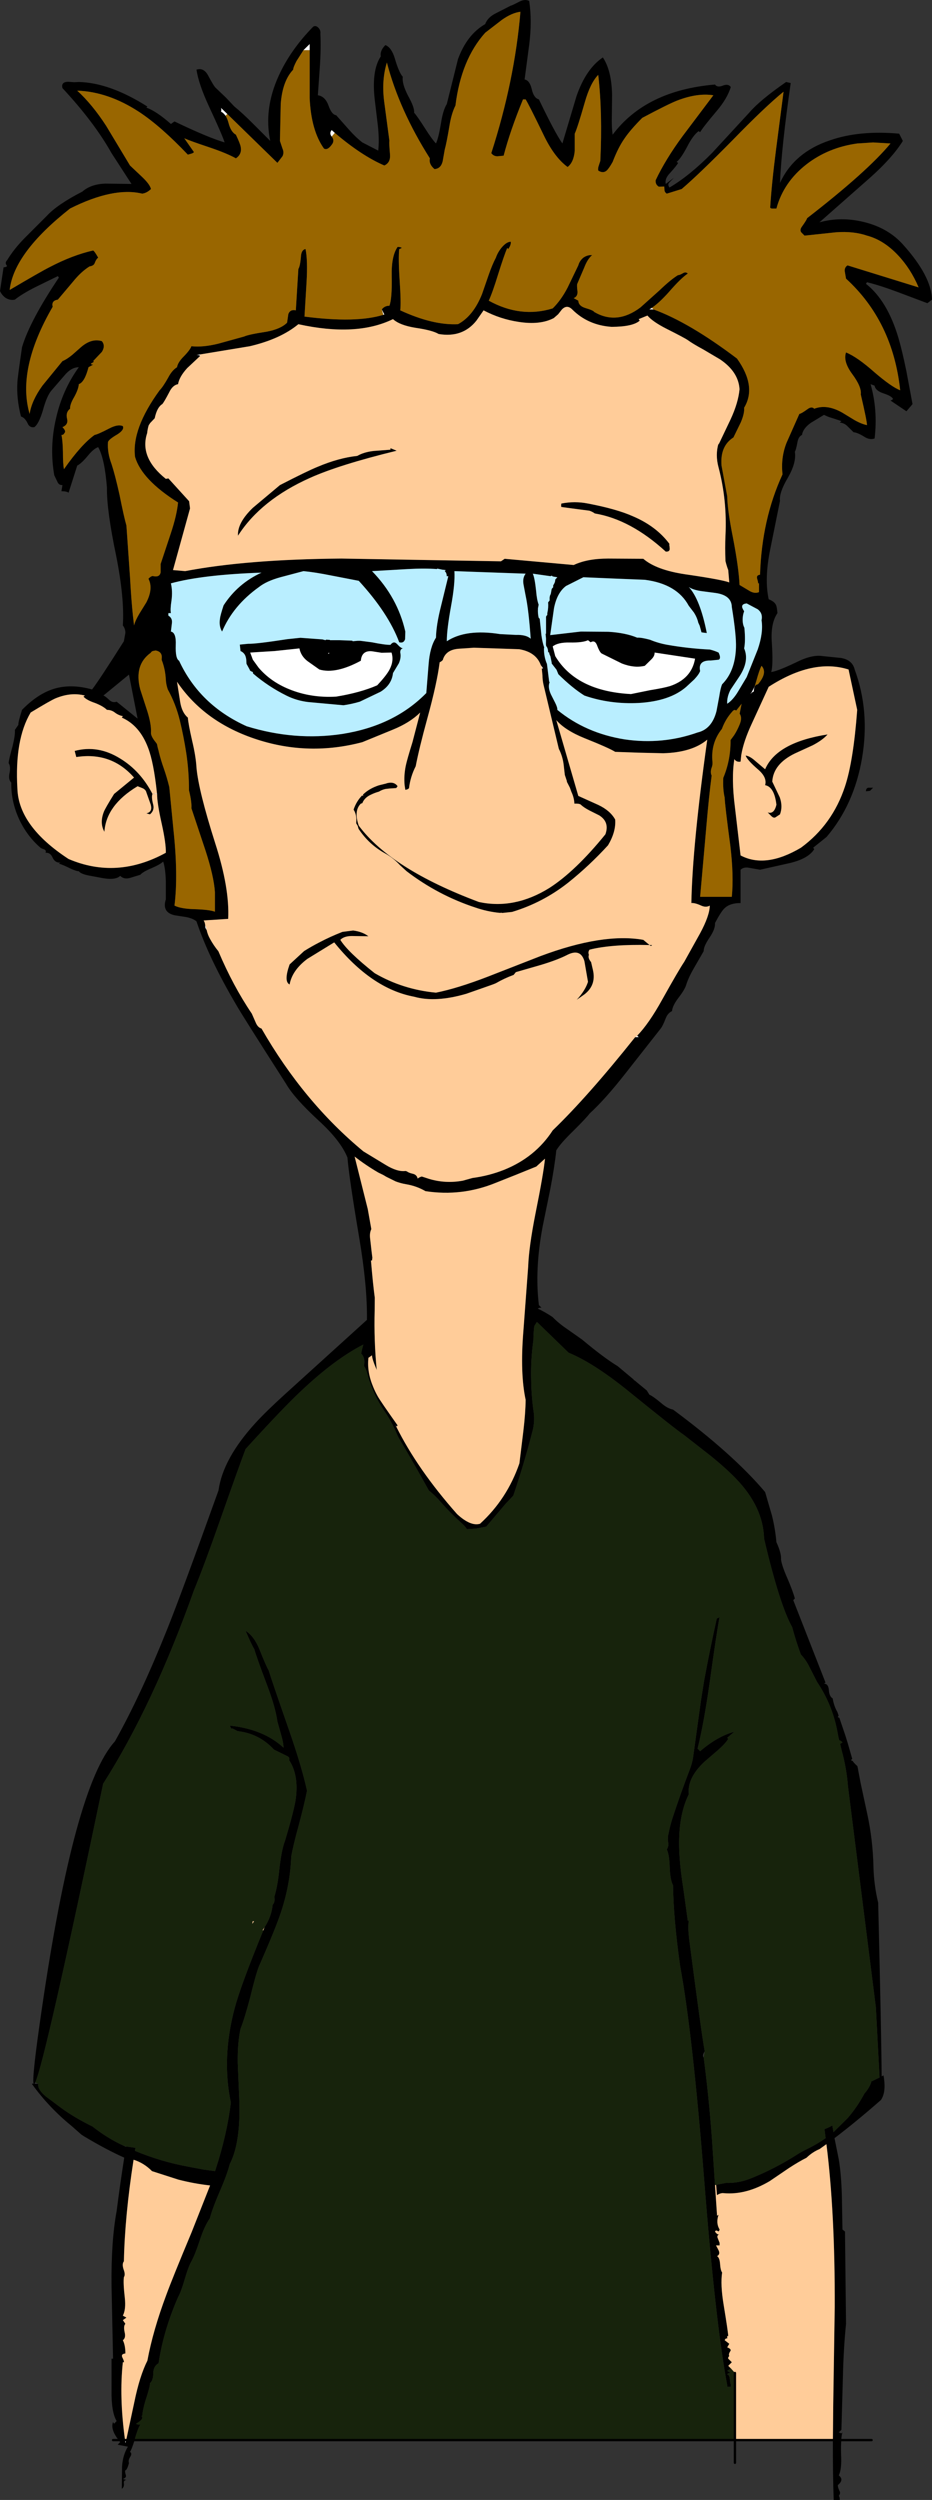 <?xml version="1.0" encoding="UTF-8" standalone="no"?>
<svg xmlns:xlink="http://www.w3.org/1999/xlink" height="1083.8px" width="404.35px" xmlns="http://www.w3.org/2000/svg">
  <rect width="100%" height="100%" fill="#333333" stroke="none"/>
  <g transform="matrix(1.0, 0.0, 0.0, 1.0, -147.55, 519.65)">
    <path d="M199.0 538.2 Q195.35 533.45 196.6 530.4 L197.05 531.1 198.15 529.95 Q195.8 525.95 195.95 516.75 L195.95 502.9 196.6 502.9 195.95 471.7 Q195.7 452.15 198.15 438.95 199.65 427.25 201.45 415.75 193.5 412.2 184.0 406.5 L182.85 405.75 178.65 402.05 Q168.8 394.05 161.4 383.8 L161.5 383.65 162.15 383.7 Q161.25 381.6 165.65 351.6 179.8 254.5 197.4 235.3 208.55 215.45 219.95 187.0 225.8 172.55 242.35 126.5 244.25 112.75 258.35 97.3 262.9 92.3 271.55 84.45 L306.75 52.55 Q306.95 38.0 303.4 16.95 298.95 -9.4 298.3 -17.8 295.4 -25.05 285.85 -33.8 275.2 -43.6 271.65 -49.8 252.8 -79.2 250.15 -83.85 238.25 -104.0 232.8 -120.2 231.45 -121.4 228.5 -122.05 L223.35 -122.85 Q217.7 -124.1 219.5 -129.75 L219.5 -137.5 Q219.35 -143.15 218.35 -146.15 217.0 -144.85 213.25 -143.25 209.6 -141.75 208.4 -140.4 L203.95 -139.05 Q201.35 -138.3 199.7 -139.95 197.5 -137.75 190.6 -139.25 L185.75 -140.15 Q182.5 -140.85 181.75 -141.95 180.6 -141.95 178.05 -143.15 174.95 -144.7 173.1 -145.25 L173.75 -145.7 Q171.5 -145.5 170.4 -147.8 169.4 -150.15 167.3 -149.95 167.75 -150.95 166.75 -151.4 165.2 -151.95 165.1 -152.15 159.3 -157.15 155.85 -164.5 152.3 -172.25 152.45 -180.35 151.1 -181.7 151.65 -184.35 152.3 -187.35 151.3 -188.8 151.4 -190.45 153.0 -196.1 154.2 -201.0 154.0 -203.2 L155.55 -205.45 Q155.3 -206.1 157.1 -211.9 163.5 -218.45 170.1 -220.75 177.85 -223.45 187.5 -220.75 190.4 -224.45 201.3 -241.65 L201.95 -245.3 Q201.95 -247.1 200.85 -248.5 201.6 -260.3 197.95 -278.7 193.8 -298.5 193.95 -308.25 192.95 -320.9 190.15 -325.8 188.15 -325.15 185.6 -322.0 182.85 -318.7 181.05 -317.8 L177.3 -306.05 Q176.4 -306.7 174.2 -306.7 L174.65 -309.35 Q173.05 -309.25 172.4 -310.9 L171.1 -313.6 Q168.95 -325.8 171.85 -338.25 174.6 -350.55 181.75 -360.45 178.4 -360.45 175.4 -356.75 L169.95 -350.45 Q167.85 -348.1 166.1 -341.55 164.3 -335.7 162.4 -334.45 160.4 -334.15 159.55 -336.1 158.4 -338.55 156.65 -339.1 154.65 -346.9 155.1 -353.9 155.1 -355.35 157.1 -369.1 160.5 -380.55 173.1 -399.3 L172.65 -399.95 162.95 -395.2 Q157.2 -392.3 154.0 -389.75 152.0 -389.3 150.0 -390.5 148.3 -391.75 147.55 -393.5 L149.1 -403.75 Q150.95 -403.95 150.45 -404.6 149.55 -405.75 150.65 -406.85 153.6 -411.75 158.4 -416.6 L167.75 -425.95 Q172.3 -430.95 183.3 -436.6 186.95 -439.8 193.15 -440.05 L204.6 -439.9 195.95 -453.25 Q188.5 -466.55 174.65 -481.45 173.95 -484.1 177.05 -484.2 L179.75 -484.0 181.75 -484.1 Q195.15 -483.8 211.5 -473.45 L211.05 -473.0 211.2 -472.95 Q215.5 -471.35 221.7 -465.9 L223.25 -467.0 Q237.7 -460.05 245.0 -457.9 244.0 -461.15 238.25 -473.45 233.7 -483.25 232.8 -489.45 235.9 -490.45 237.8 -487.0 240.45 -482.0 241.25 -481.45 L245.45 -477.45 249.25 -473.45 Q252.55 -470.8 257.25 -466.1 L264.8 -458.55 Q261.9 -472.35 268.45 -486.75 273.55 -498.0 283.45 -508.1 284.55 -508.75 285.65 -507.65 286.75 -506.55 286.55 -505.0 286.85 -498.35 286.3 -490.45 L285.45 -478.35 Q288.65 -477.9 290.1 -473.8 291.5 -469.9 293.4 -469.7 L298.85 -463.55 Q301.85 -460.15 304.75 -457.9 L311.65 -454.35 Q312.15 -458.9 311.5 -465.1 L310.2 -475.9 Q308.6 -488.9 312.75 -495.2 312.3 -497.65 314.75 -500.1 317.4 -499.1 318.85 -494.3 320.6 -488.25 322.3 -486.35 321.85 -483.45 324.6 -478.1 327.5 -472.9 327.2 -470.8 328.6 -469.25 331.85 -464.15 334.95 -459.25 336.7 -457.45 337.8 -459.8 338.85 -466.1 339.7 -471.8 341.4 -474.55 L346.25 -494.0 Q350.15 -504.65 358.05 -509.2 359.15 -512.2 362.8 -513.95 L369.15 -517.2 Q369.55 -517.2 372.9 -518.95 375.45 -520.2 377.15 -519.2 378.45 -510.45 377.15 -500.3 L375.15 -485.2 Q377.35 -484.8 378.25 -481.0 379.1 -477.15 381.35 -476.55 388.45 -461.8 391.55 -457.45 L397.65 -477.9 Q401.75 -489.8 409.1 -494.75 412.9 -489.1 413.1 -478.45 L413.0 -469.7 Q412.85 -464.5 413.35 -461.25 427.75 -480.45 457.75 -483.0 458.75 -481.55 461.2 -482.55 463.6 -483.45 464.6 -481.9 463.05 -476.9 458.5 -471.55 452.5 -464.45 451.3 -462.35 L450.65 -462.8 Q448.2 -461.0 445.65 -456.0 442.95 -450.9 441.1 -449.45 L441.75 -449.05 Q441.3 -448.05 438.3 -444.7 435.85 -442.25 436.4 -439.9 L439.95 -442.6 438.0 -440.6 Q437.0 -439.7 438.0 -438.35 446.65 -443.4 456.5 -453.35 L472.6 -470.8 Q477.15 -476.15 488.6 -484.1 L490.6 -483.65 Q486.6 -455.9 485.95 -440.35 492.05 -453.6 507.6 -458.8 520.35 -463.25 537.65 -461.7 L539.25 -458.55 Q534.65 -451.15 524.9 -442.5 L503.05 -423.25 Q512.35 -425.85 522.35 -423.4 532.8 -420.85 539.25 -413.7 551.65 -399.95 551.9 -389.75 L549.9 -388.2 537.0 -393.05 Q529.25 -395.95 523.7 -397.3 L523.25 -396.6 Q532.55 -389.3 537.35 -373.1 539.0 -367.45 540.8 -358.65 L543.45 -344.45 540.8 -341.35 533.9 -346.0 534.45 -346.2 535.0 -346.65 Q534.55 -347.9 530.9 -349.1 527.35 -350.25 527.0 -352.45 L525.25 -353.1 Q528.45 -341.9 527.0 -329.55 524.8 -328.8 522.45 -330.35 519.55 -332.15 517.9 -332.25 L515.45 -334.65 Q514.0 -336.25 511.9 -336.45 L512.6 -337.1 508.8 -338.35 Q506.8 -338.9 505.05 -339.8 L499.35 -336.35 Q495.9 -333.9 495.5 -331.1 493.9 -330.35 493.5 -327.8 492.9 -324.6 492.4 -323.8 493.15 -319.15 489.4 -312.6 485.5 -306.05 485.95 -302.5 L481.6 -280.95 Q479.15 -268.5 481.05 -259.85 483.6 -258.85 484.25 -257.3 484.6 -256.65 484.85 -253.85 481.8 -249.4 482.4 -241.1 483.05 -231.35 482.15 -228.3 484.9 -228.65 493.05 -232.55 499.9 -236.0 504.6 -235.2 L512.45 -234.4 Q517.35 -233.55 518.35 -229.4 525.0 -211.35 521.55 -191.0 518.1 -170.8 506.15 -156.8 L500.35 -152.15 500.8 -151.5 Q498.25 -147.4 490.25 -145.5 L477.3 -142.6 472.75 -143.4 Q470.3 -143.95 468.85 -142.6 L468.85 -128.15 Q464.25 -128.2 461.85 -125.85 460.4 -124.5 457.75 -119.5 457.95 -116.95 455.4 -113.2 452.75 -109.3 452.85 -107.3 L448.75 -100.2 Q446.4 -96.2 445.3 -92.85 444.75 -90.75 441.85 -87.0 439.3 -83.65 439.1 -81.3 437.2 -80.45 436.3 -78.0 435.1 -74.9 434.2 -73.75 L419.1 -54.55 Q410.1 -43.05 403.35 -36.9 402.0 -35.05 396.25 -29.35 390.7 -23.95 388.9 -20.95 388.1 -13.5 386.25 -3.95 L383.0 11.95 Q379.45 30.7 381.35 46.15 L382.45 47.25 Q381.25 47.25 380.9 47.7 383.75 49.0 387.25 51.3 390.0 54.1 393.35 56.35 L400.1 61.1 Q409.55 69.0 415.5 72.6 L422.45 78.4 422.45 78.55 423.2 79.05 423.65 79.45 428.15 83.15 429.3 85.0 Q430.85 85.65 434.2 88.45 437.1 91.0 439.55 91.45 465.6 110.75 479.5 127.2 L482.5 137.5 Q483.9 143.25 484.4 148.95 486.6 153.7 486.4 156.5 486.8 159.25 489.05 164.35 491.5 170.0 492.4 173.35 L491.7 174.05 505.7 209.8 505.05 210.2 505.5 210.3 Q506.95 210.65 507.15 213.0 507.35 215.85 508.8 216.65 509.4 220.15 510.85 222.55 L511.4 224.2 511.05 224.65 Q511.1 224.9 511.7 225.05 L514.25 232.55 515.35 236.1 517.3 242.9 516.8 243.3 Q516.95 243.75 517.5 243.75 517.65 244.3 519.55 246.05 L520.9 253.2 523.8 266.7 Q526.25 277.95 526.5 289.65 526.7 297.55 528.55 305.25 529.95 362.95 530.05 380.5 L530.85 380.1 531.05 381.3 Q531.95 387.5 529.75 390.75 518.9 400.25 509.6 407.3 L511.45 416.5 Q512.55 423.05 512.8 432.5 L513.05 446.9 514.15 447.8 514.6 487.8 Q513.55 498.1 513.25 510.55 L512.6 533.75 511.45 534.85 512.6 535.3 513.05 534.85 Q512.65 535.95 512.55 538.2 L508.9 538.2 512.55 538.2 Q512.35 540.6 512.45 544.3 512.8 550.95 511.45 553.5 513.9 555.4 511.05 557.7 511.0 558.7 511.8 560.3 512.35 561.25 511.45 562.4 511.9 562.7 511.9 564.15 L509.25 564.15 Q508.85 553.2 508.9 538.2 L509.05 522.75 509.7 480.55 Q509.85 439.75 506.1 409.9 L503.1 412.05 Q500.05 413.3 497.45 415.8 494.15 417.45 489.85 420.25 L481.45 425.95 Q471.2 432.0 461.55 431.15 460.3 430.95 458.6 432.0 L458.25 427.55 462.5 426.7 Q468.1 426.9 473.65 424.6 483.55 420.6 492.75 414.8 495.1 413.25 497.65 412.05 501.95 409.95 505.75 407.3 L505.25 403.4 Q507.05 402.75 508.65 401.8 L509.15 404.7 515.4 398.5 Q519.4 393.85 522.4 388.3 L522.55 388.0 Q524.6 385.7 525.5 383.2 L525.45 382.8 529.15 381.0 527.55 350.6 515.45 254.8 Q514.85 247.05 512.8 239.55 L512.05 236.4 513.05 235.75 Q512.55 235.05 511.65 234.8 L511.4 233.8 511.45 233.75 511.35 233.65 510.8 230.75 Q508.6 219.3 502.05 209.55 L498.25 202.1 Q496.85 199.55 495.0 197.6 492.8 191.65 491.25 185.8 485.8 176.1 479.05 147.4 478.7 133.7 466.95 121.5 462.7 117.05 455.85 111.5 L444.4 102.55 Q440.4 99.85 420.0 83.3 405.0 71.2 394.25 66.8 L380.8 53.75 380.45 53.45 380.45 53.5 379.35 55.25 Q379.0 57.95 378.95 61.5 377.75 69.95 378.0 78.65 378.1 86.0 379.15 93.0 379.55 96.65 378.7 100.3 375.0 114.75 370.25 128.75 L366.9 132.3 358.5 142.2 353.95 143.05 350.15 143.3 Q349.05 141.7 347.5 140.4 343.05 136.4 338.95 131.75 336.5 128.85 333.6 126.5 327.25 115.0 320.5 103.65 L319.85 102.3 Q317.6 96.85 314.4 92.2 309.2 84.65 306.85 75.65 306.4 73.85 305.45 72.55 306.15 69.05 304.25 67.15 304.6 65.15 305.2 63.25 292.65 69.65 277.9 83.65 270.3 90.75 254.1 108.55 251.0 116.75 243.0 139.5 236.1 159.15 231.7 169.8 213.95 219.65 192.3 253.65 167.05 374.2 162.85 383.15 L162.5 383.7 164.2 383.75 Q163.65 386.0 167.35 389.15 L173.9 394.05 Q179.8 398.4 187.7 402.25 192.4 406.0 197.8 408.9 199.35 409.75 201.05 410.5 L201.2 410.6 202.2 411.05 202.25 410.9 206.3 411.5 206.1 412.8 Q217.35 417.5 229.4 419.7 L235.75 420.9 240.85 421.6 241.15 420.7 Q246.1 405.4 247.7 391.85 243.65 372.5 249.35 351.0 252.0 341.05 261.75 317.3 L262.35 315.85 Q265.35 311.2 265.85 306.1 266.8 305.2 266.65 303.35 L266.6 302.6 Q267.85 298.45 268.55 292.5 269.55 282.6 271.2 278.4 275.3 264.7 275.9 259.95 277.2 249.85 273.0 243.45 273.4 242.2 272.1 241.65 L266.4 238.85 Q260.0 231.9 250.65 230.85 L248.35 229.65 248.35 229.75 247.9 229.8 247.25 228.45 Q261.9 230.0 270.55 238.0 270.55 235.95 269.55 232.55 L267.9 226.65 Q267.0 220.3 263.45 211.0 258.75 198.55 257.9 195.35 256.65 193.35 254.1 187.35 257.65 189.55 260.0 195.1 263.2 203.1 264.1 204.45 265.3 208.45 273.0 230.55 278.4 246.05 280.75 256.65 279.65 262.3 277.2 271.5 274.75 280.35 273.9 285.25 273.45 297.35 269.45 309.35 267.2 316.25 259.9 332.8 258.55 336.2 256.1 346.25 253.65 355.55 251.9 359.9 250.55 366.1 250.7 374.85 L251.35 390.2 Q252.1 409.15 247.25 418.5 246.1 423.05 242.9 430.4 239.7 437.8 238.6 442.05 236.25 445.45 234.35 451.25 232.15 457.9 230.6 460.7 229.25 463.1 227.7 468.45 226.15 473.8 224.8 476.25 218.45 490.75 216.35 504.9 214.15 506.1 214.05 509.1 214.05 512.3 212.6 513.55 212.7 514.75 211.15 519.55 209.5 524.6 209.25 527.75 L208.85 527.75 Q210.4 528.85 206.6 531.1 206.95 531.5 208.4 531.5 207.35 533.15 206.05 537.75 L205.95 538.2 202.3 538.2 205.95 538.2 Q204.65 542.35 203.95 543.3 204.95 543.95 204.15 545.3 203.05 546.95 203.5 548.15 202.7 551.15 201.95 551.3 201.6 551.7 202.15 553.4 202.5 554.5 200.85 555.05 L202.4 555.5 Q201.05 555.6 201.3 556.95 201.5 558.6 200.4 559.3 L200.5 549.75 Q200.8 544.7 203.05 541.05 L198.6 540.2 199.7 539.05 199.0 538.2 201.8 538.2 199.0 538.2 M431.1 -385.5 Q446.6 -379.85 467.3 -364.2 475.95 -352.1 470.4 -342.9 470.6 -340.45 468.95 -336.55 L465.75 -330.0 Q459.85 -326.25 460.6 -317.7 L463.05 -304.5 Q463.15 -298.5 465.6 -286.25 468.05 -273.5 468.4 -266.05 L472.5 -263.6 Q474.85 -262.1 476.85 -262.95 L476.85 -266.75 476.4 -266.75 Q476.6 -266.95 476.05 -268.75 475.6 -270.3 477.3 -270.5 478.05 -294.5 487.05 -314.0 486.25 -321.25 488.8 -327.7 L494.35 -340.2 Q495.25 -340.35 497.8 -342.2 499.7 -343.65 500.8 -342.45 506.25 -344.55 512.9 -340.8 L518.25 -337.55 Q521.35 -335.8 523.7 -335.35 523.65 -337.35 521.0 -348.65 521.45 -351.9 517.25 -357.55 513.25 -363.0 514.6 -366.85 519.45 -364.9 527.0 -358.2 534.35 -351.9 538.1 -350.45 534.9 -380.3 514.6 -398.85 L514.05 -402.05 Q513.9 -403.75 515.25 -404.6 L546.1 -395.05 Q542.65 -403.2 537.1 -409.05 530.9 -415.6 523.7 -417.5 517.9 -419.5 510.25 -418.95 L496.6 -417.5 495.5 -418.6 Q494.15 -419.75 495.6 -421.6 497.6 -424.4 497.7 -425.05 523.8 -445.25 533.9 -457.45 L526.35 -457.9 519.45 -457.45 Q506.9 -455.7 497.5 -448.45 487.5 -440.7 484.4 -429.25 L482.95 -429.25 Q481.9 -429.15 481.7 -429.7 482.35 -440.15 484.25 -454.9 L487.5 -479.9 Q479.35 -473.25 465.4 -458.9 450.75 -444.05 443.3 -437.7 L436.85 -435.7 Q436.05 -436.15 435.85 -437.05 L435.75 -438.8 433.4 -438.7 Q431.85 -439.6 432.0 -441.5 436.3 -450.6 443.75 -460.7 L457.05 -478.35 Q450.05 -479.45 441.2 -476.0 437.3 -474.45 426.2 -468.55 421.0 -463.35 418.45 -459.55 415.75 -455.7 413.35 -449.45 411.75 -446.6 410.75 -445.7 409.2 -444.35 407.1 -445.7 406.9 -446.7 407.35 -447.9 L408.0 -449.9 Q409.0 -470.55 407.1 -487.2 403.65 -483.7 401.25 -475.25 398.1 -464.25 396.9 -461.7 L396.9 -454.25 Q396.45 -449.25 393.8 -447.25 388.0 -451.5 383.35 -461.25 376.9 -474.55 375.6 -476.55 L374.45 -476.55 Q368.9 -463.05 366.05 -452.15 L363.35 -451.9 Q361.7 -451.9 360.7 -453.25 370.8 -484.55 373.35 -514.55 369.6 -514.1 365.25 -511.0 L358.05 -505.45 Q347.6 -493.8 345.15 -473.9 343.35 -470.35 342.5 -464.8 341.25 -457.45 340.5 -454.8 L339.6 -449.7 Q338.8 -446.5 336.05 -446.35 333.5 -448.5 334.05 -451.0 320.75 -472.0 315.4 -492.55 313.05 -484.9 314.2 -475.8 L316.5 -458.55 Q316.3 -457.9 316.75 -452.7 317.05 -449.15 314.3 -447.9 304.5 -452.1 292.8 -462.05 L291.45 -463.25 Q290.3 -461.9 291.45 -460.45 292.65 -459.05 291.85 -457.45 289.75 -454.25 288.1 -455.25 282.55 -463.0 281.9 -477.1 L281.9 -497.9 281.9 -500.55 279.2 -497.9 276.2 -493.2 Q274.75 -490.45 274.75 -489.45 270.1 -484.55 269.35 -474.65 L269.0 -458.55 270.1 -455.25 Q270.9 -453.5 270.1 -451.9 L267.9 -449.05 246.15 -470.25 243.4 -472.9 Q243.75 -472.2 243.45 -471.25 244.55 -470.7 245.4 -469.45 246.2 -468.25 246.7 -466.35 247.7 -462.45 249.9 -461.25 251.8 -457.25 252.0 -455.9 252.55 -452.8 249.9 -451.0 246.1 -453.15 238.6 -455.7 229.9 -458.6 227.5 -459.7 L231.7 -453.7 Q231.35 -453.25 230.45 -453.0 L229.05 -452.6 Q217.35 -464.9 207.95 -471.1 194.5 -479.9 181.05 -480.35 187.6 -474.35 193.6 -465.1 L203.95 -447.9 209.25 -442.9 Q212.6 -439.7 213.05 -437.7 211.25 -435.95 209.25 -435.7 196.8 -438.7 177.95 -429.25 153.55 -410.05 151.75 -393.95 165.3 -401.95 169.1 -403.85 179.05 -409.05 187.95 -411.05 188.5 -410.85 190.15 -407.95 189.25 -407.3 188.6 -405.5 188.15 -404.4 186.4 -404.15 182.7 -401.85 179.2 -397.5 L172.65 -389.75 Q169.75 -389.3 170.4 -386.65 154.75 -359.65 160.4 -340.2 161.3 -346.0 165.95 -352.45 L174.65 -363.1 Q176.6 -363.9 178.95 -365.85 L182.75 -369.2 Q187.3 -373.1 191.75 -371.75 193.4 -369.75 191.75 -367.1 L187.95 -363.1 Q188.7 -362.9 187.5 -362.3 186.3 -361.75 187.95 -361.55 L185.95 -360.45 Q184.3 -354.0 181.75 -353.1 181.6 -350.9 179.75 -347.55 177.85 -344.35 177.95 -342.45 175.95 -340.9 176.65 -338.1 177.3 -335.6 174.65 -334.45 176.05 -333.05 175.75 -332.25 L175.2 -331.45 Q174.75 -331.0 174.2 -331.1 174.75 -328.8 174.85 -323.7 174.85 -318.35 175.3 -316.25 182.85 -327.0 188.6 -331.1 190.05 -331.35 194.95 -333.9 198.8 -335.9 200.85 -334.9 201.6 -333.35 198.5 -331.35 194.7 -329.15 194.4 -328.0 194.05 -323.45 195.95 -318.45 197.5 -313.7 199.4 -305.15 201.35 -295.4 202.4 -291.8 L203.95 -269.5 Q204.5 -259.55 205.2 -252.95 L205.7 -248.5 Q206.25 -250.65 208.05 -253.65 L211.05 -258.5 Q214.15 -264.55 211.95 -268.75 213.35 -270.2 214.15 -269.85 216.8 -269.3 217.25 -271.5 L217.25 -275.15 221.6 -288.25 Q224.25 -296.15 224.8 -301.8 209.05 -311.7 206.15 -321.55 204.6 -333.7 216.8 -350.45 218.25 -351.9 220.5 -355.9 222.15 -359.1 224.35 -360.45 224.7 -362.55 227.25 -365.1 230.0 -367.9 230.6 -369.55 235.55 -369.0 242.25 -370.65 L253.45 -373.75 Q255.35 -374.65 263.25 -375.85 269.35 -377.0 272.1 -379.75 L272.65 -383.5 Q273.45 -385.65 275.9 -385.1 L277.0 -403.05 Q277.75 -404.2 278.1 -408.15 278.2 -411.3 280.1 -411.7 281.1 -406.95 280.55 -397.3 L279.65 -382.4 Q302.0 -379.5 313.85 -383.15 L314.3 -383.3 313.2 -385.5 Q314.4 -387.1 316.5 -387.1 317.7 -390.2 317.5 -399.95 317.3 -408.65 320.05 -412.6 321.5 -412.6 321.85 -412.15 320.85 -411.6 320.75 -411.7 320.3 -407.6 320.95 -397.85 321.6 -388.3 321.2 -385.1 335.4 -378.55 346.25 -379.1 352.9 -382.65 356.7 -392.2 L359.5 -400.3 Q361.15 -405.05 362.7 -407.95 363.5 -410.3 365.25 -412.4 367.35 -414.85 369.15 -414.85 369.35 -413.5 368.05 -411.7 L367.6 -412.15 Q366.25 -408.95 363.7 -400.85 361.25 -392.85 359.6 -389.3 373.45 -381.65 387.35 -385.95 391.0 -389.55 393.8 -394.95 L398.45 -404.6 Q399.0 -406.6 400.65 -407.95 402.45 -409.2 404.45 -409.05 402.45 -407.4 401.0 -403.6 L398.0 -396.6 Q397.75 -396.1 398.1 -393.2 398.2 -391.1 396.45 -390.4 L398.45 -389.3 Q398.55 -387.0 401.55 -386.1 405.0 -385.1 405.35 -384.4 415.2 -378.65 425.45 -386.4 L433.65 -393.75 Q438.6 -398.5 441.75 -400.4 442.3 -400.3 443.85 -401.2 445.05 -401.95 445.95 -401.05 442.95 -399.05 437.75 -393.05 433.55 -388.35 430.35 -386.2 L429.3 -385.5 431.1 -385.5 M234.35 -365.3 L228.8 -360.1 Q225.35 -356.35 224.8 -353.1 222.45 -352.7 220.95 -349.55 218.7 -345.25 217.95 -344.45 215.7 -343.1 214.7 -338.45 L214.65 -338.3 212.7 -336.25 212.05 -335.25 Q211.55 -333.55 211.4 -331.9 207.9 -321.3 219.5 -312.05 L220.6 -312.25 229.6 -302.35 230.0 -299.25 222.6 -272.5 227.9 -272.05 Q254.55 -277.15 295.65 -277.5 L364.9 -276.3 366.5 -277.4 396.45 -274.7 Q402.35 -277.5 411.45 -277.5 L426.65 -277.4 Q432.2 -272.6 444.65 -270.7 460.6 -268.4 463.95 -267.15 L463.5 -272.5 Q462.85 -274.15 462.3 -276.4 L462.3 -276.6 Q462.05 -281.95 462.3 -287.5 463.05 -302.7 459.3 -317.0 457.8 -322.5 459.3 -327.45 L459.3 -326.9 464.5 -337.8 Q467.85 -345.0 468.4 -350.9 467.95 -358.45 459.95 -363.85 L452.75 -368.1 Q448.05 -370.65 445.95 -372.2 444.5 -373.2 436.75 -377.1 430.65 -380.2 428.45 -382.85 L424.65 -381.3 425.1 -380.65 Q422.2 -378.0 412.9 -377.95 402.65 -378.65 395.8 -385.5 393.55 -387.75 391.35 -385.5 L389.7 -383.4 387.8 -381.75 Q381.9 -378.65 372.6 -380.1 364.55 -381.3 357.35 -385.1 L354.25 -380.65 Q348.25 -373.1 337.85 -374.85 335.25 -376.45 327.75 -377.55 320.95 -378.65 318.05 -381.3 302.2 -373.55 277.0 -379.1 269.2 -372.65 255.9 -369.55 L234.4 -366.0 232.8 -365.75 Q234.25 -365.75 234.35 -365.3 M269.0 -309.35 Q280.95 -315.5 285.3 -317.25 294.5 -321.15 302.55 -322.0 305.5 -323.7 309.75 -324.15 L316.95 -324.7 316.95 -325.35 319.65 -324.25 Q294.65 -318.15 282.0 -312.45 260.75 -302.95 250.8 -287.4 250.45 -292.95 257.25 -299.5 L269.0 -309.35 M221.95 -259.3 Q221.35 -255.4 221.7 -253.85 L220.6 -253.85 220.6 -252.75 Q222.35 -251.75 222.15 -249.65 L221.7 -245.85 Q224.05 -245.4 223.8 -239.95 223.6 -234.1 225.25 -233.2 234.15 -214.0 254.55 -204.8 275.45 -198.35 296.0 -201.45 318.6 -205.0 332.5 -219.2 L333.5 -231.65 Q334.05 -239.1 336.7 -243.2 336.8 -248.65 338.85 -256.75 L342.05 -269.85 341.35 -269.85 Q341.4 -271.25 340.5 -272.05 L340.95 -272.5 339.35 -272.7 337.3 -273.15 337.1 -272.95 Q331.65 -273.35 324.5 -272.95 L308.95 -272.05 Q320.05 -260.65 323.4 -245.85 L323.3 -242.55 Q322.7 -240.65 320.75 -241.2 316.05 -253.85 303.2 -267.85 L291.3 -270.15 Q284.1 -271.6 279.2 -272.05 L269.2 -269.4 Q263.2 -267.75 259.9 -265.15 248.65 -257.1 243.9 -245.85 242.45 -248.2 243.0 -251.5 243.1 -252.75 244.55 -257.2 250.65 -266.65 261.0 -271.4 235.35 -270.5 221.7 -266.75 222.5 -263.3 221.95 -259.3 M192.4 -218.1 Q193.05 -218.0 194.95 -216.2 196.5 -214.8 198.15 -215.45 L207.25 -208.1 203.5 -227.2 192.4 -218.1 M215.65 -175.75 Q214.25 -189.1 211.8 -195.45 208.15 -205.15 200.4 -208.55 L200.85 -209.2 Q199.15 -209.45 197.5 -210.65 195.95 -211.9 193.95 -211.9 192.25 -213.55 188.75 -214.9 185.15 -216.1 183.75 -217.65 L184.4 -218.1 Q178.4 -219.7 171.65 -216.9 169.5 -216.0 160.85 -210.75 153.85 -199.0 155.1 -177.7 155.65 -161.4 177.3 -147.25 198.25 -138.3 219.5 -149.95 219.6 -154.05 217.7 -162.6 215.7 -171.5 215.7 -175.45 L215.65 -175.75 M213.7 -175.45 Q213.15 -174.05 214.05 -170.7 214.6 -168.25 212.6 -166.6 L211.05 -167.05 Q213.8 -167.6 212.95 -170.8 L211.05 -176.15 Q210.8 -177.25 209.5 -177.9 L207.25 -178.8 Q193.6 -170.6 192.85 -159.05 190.7 -162.8 192.6 -167.7 193.25 -169.35 197.05 -175.45 L205.7 -182.55 Q195.85 -193.8 180.65 -191.45 L179.95 -194.1 Q190.05 -196.8 199.7 -190.8 208.5 -185.45 213.7 -175.45 M213.8 -237.4 Q213.2 -237.15 212.95 -236.65 205.6 -231.4 208.4 -220.75 L211.5 -211.2 Q213.25 -205.55 213.05 -202.1 212.9 -200.55 215.15 -197.8 L215.65 -197.1 215.95 -195.65 216.45 -193.8 216.35 -193.7 216.45 -193.7 Q217.35 -190.05 218.6 -186.55 220.0 -182.55 221.0 -178.4 L222.8 -159.9 Q224.9 -140.3 223.25 -127.05 226.0 -125.65 231.9 -125.5 238.35 -125.3 240.8 -124.4 L240.8 -132.85 Q240.35 -139.75 236.7 -150.95 L230.6 -169.25 Q230.8 -171.9 229.55 -177.0 229.55 -185.3 228.35 -193.25 227.25 -200.35 225.6 -207.2 223.8 -214.55 220.35 -220.75 219.6 -222.9 219.5 -225.0 219.25 -229.65 217.7 -233.55 L217.7 -234.0 Q218.15 -237.1 215.05 -237.65 L213.8 -237.4 M382.7 -230.65 L382.2 -231.25 Q380.15 -236.95 372.8 -238.2 L353.15 -238.85 346.5 -238.4 Q340.9 -237.95 339.65 -233.5 338.9 -232.75 338.3 -232.55 337.15 -223.45 332.95 -208.2 329.45 -195.45 327.9 -187.45 325.6 -182.95 325.0 -177.95 324.4 -177.3 323.4 -177.25 L323.1 -179.2 Q322.7 -183.3 323.6 -187.7 324.15 -190.35 326.5 -197.9 L329.85 -210.75 Q325.4 -206.35 318.05 -203.35 L304.75 -197.9 Q281.65 -191.8 259.25 -199.0 236.35 -206.35 224.35 -224.1 L225.7 -215.45 Q226.45 -210.7 229.05 -208.55 229.25 -205.8 230.9 -198.55 232.55 -191.6 232.8 -186.8 233.7 -176.8 240.9 -154.15 247.2 -134.65 246.55 -121.3 L235.9 -120.6 Q236.55 -119.65 236.6 -118.2 236.5 -117.35 237.2 -116.5 237.6 -114.55 238.6 -112.75 240.2 -109.8 242.3 -107.25 248.65 -92.25 256.8 -80.2 L258.45 -76.45 Q259.35 -74.2 261.0 -73.75 279.3 -41.9 305.2 -20.5 L314.75 -14.7 Q319.95 -11.5 323.55 -12.0 L324.1 -11.8 Q324.85 -11.2 326.6 -10.8 328.4 -10.4 328.75 -8.7 329.55 -9.35 330.55 -9.6 L333.6 -8.6 Q340.8 -6.4 348.4 -7.8 L352.5 -8.95 Q359.7 -9.9 366.25 -12.5 379.8 -17.95 387.35 -29.6 402.65 -44.35 423.1 -70.0 L424.65 -70.0 424.0 -70.65 Q429.1 -75.9 434.85 -86.3 442.2 -99.45 444.4 -102.65 L451.3 -115.05 Q455.4 -122.65 455.5 -127.05 453.85 -126.1 451.75 -127.05 449.05 -128.3 447.5 -128.15 447.95 -153.05 454.4 -199.0 447.85 -193.45 435.3 -193.1 L424.55 -193.35 414.45 -193.7 Q411.85 -195.35 401.1 -199.65 392.8 -203.0 388.9 -207.45 L398.45 -174.6 407.1 -170.7 Q412.3 -168.25 414.45 -164.35 414.85 -159.1 411.35 -153.2 403.25 -144.35 394.0 -136.95 383.0 -128.3 369.7 -124.3 L365.35 -123.85 365.35 -123.95 364.35 -123.9 Q359.1 -124.4 353.95 -126.15 337.6 -131.5 323.95 -141.95 L321.05 -144.6 Q318.3 -147.6 314.75 -149.6 307.6 -153.5 303.1 -160.35 L302.75 -161.6 302.1 -162.7 302.1 -163.15 Q302.4 -166.45 300.95 -168.65 302.15 -172.25 304.65 -174.8 L305.2 -174.6 Q305.0 -174.9 305.1 -175.25 307.8 -177.85 311.95 -179.2 L315.2 -180.0 315.35 -180.1 315.4 -180.1 Q318.55 -180.95 320.05 -178.8 L319.45 -178.0 316.4 -177.8 314.75 -177.6 Q313.2 -177.25 311.95 -176.45 310.25 -176.0 308.5 -175.15 305.65 -173.85 304.75 -171.45 L304.1 -171.25 Q300.95 -168.15 303.2 -161.7 317.25 -142.85 355.35 -128.6 370.8 -125.3 385.9 -134.7 397.2 -141.95 410.2 -157.95 412.1 -163.25 407.55 -166.15 L403.35 -168.25 Q400.75 -169.6 399.55 -170.8 398.9 -171.35 396.75 -171.25 396.65 -173.8 395.45 -176.35 L394.8 -178.15 393.5 -180.7 393.45 -181.15 392.6 -183.7 392.1 -188.1 Q391.65 -191.8 390.0 -195.0 L383.35 -222.85 Q382.9 -224.85 382.9 -226.85 L382.6 -229.85 383.15 -229.85 382.75 -230.55 382.7 -230.65 M277.9 -243.15 L287.45 -242.45 288.75 -242.1 289.05 -242.35 290.6 -242.25 290.75 -242.1 294.75 -242.1 295.0 -242.1 300.4 -241.9 300.55 -241.65 302.8 -241.85 303.8 -241.85 308.85 -241.2 Q314.85 -240.0 316.95 -240.1 318.4 -242.0 319.85 -240.4 L319.95 -240.3 Q321.5 -238.6 322.45 -238.55 321.15 -238.4 321.2 -236.75 321.7 -234.65 320.6 -232.1 L318.05 -227.85 Q317.5 -222.75 312.65 -219.75 L303.65 -215.45 Q300.1 -214.4 296.55 -213.9 L281.2 -215.3 Q276.3 -215.9 272.0 -218.0 264.0 -221.95 257.35 -227.65 L257.25 -228.3 Q256.55 -228.55 256.0 -228.95 L255.9 -229.3 254.5 -231.85 254.45 -232.65 Q254.45 -234.45 253.85 -235.65 253.2 -236.85 251.9 -237.4 L251.6 -240.2 255.25 -240.55 Q258.65 -240.45 272.2 -242.55 L277.9 -243.15 M290.35 -236.25 L290.3 -236.75 289.85 -236.3 290.35 -236.25 M281.0 -233.0 Q278.1 -235.2 277.45 -238.55 L266.65 -237.4 256.1 -236.75 257.25 -233.65 259.75 -230.2 Q264.85 -224.2 272.9 -220.9 282.4 -217.0 293.4 -217.65 303.85 -219.35 311.2 -222.55 314.95 -226.55 316.4 -229.1 318.6 -233.1 317.4 -236.75 L313.1 -236.65 308.95 -237.3 Q304.5 -237.75 304.1 -233.2 293.2 -227.3 286.1 -229.4 L281.0 -233.0 M279.5 -107.35 Q282.7 -109.35 286.1 -111.1 290.95 -113.65 296.1 -115.65 L300.75 -116.25 Q304.75 -115.75 307.4 -113.75 L300.85 -113.85 Q296.95 -114.0 295.2 -112.2 298.4 -107.0 310.1 -97.75 322.3 -90.65 336.7 -89.3 346.15 -91.2 359.35 -96.3 L381.9 -105.1 Q409.1 -115.3 426.65 -112.2 L429.35 -109.95 430.45 -109.95 430.0 -109.5 429.35 -109.95 Q412.9 -110.35 403.35 -107.95 402.55 -107.0 403.05 -105.7 402.5 -104.35 404.0 -102.55 L404.8 -99.1 Q406.3 -92.55 401.1 -88.55 L397.75 -86.2 Q401.45 -90.2 402.65 -94.0 L401.1 -102.95 Q399.45 -108.55 393.8 -105.75 389.55 -103.55 382.45 -101.4 L371.35 -98.2 370.4 -97.0 Q366.4 -95.55 362.7 -93.4 L362.0 -93.1 360.5 -92.55 349.95 -88.85 Q336.5 -84.9 327.2 -87.55 308.75 -91.0 292.55 -111.1 L280.9 -103.95 Q274.3 -99.0 273.2 -92.85 270.55 -94.1 273.2 -101.55 L279.5 -107.35 M319.45 98.8 Q328.75 117.45 345.85 136.75 351.7 142.15 355.8 140.95 367.55 130.25 372.9 114.75 L374.6 100.85 Q375.55 92.85 375.6 87.2 373.15 75.75 374.6 57.7 L376.7 29.5 Q377.0 20.95 379.9 6.3 383.35 -10.8 384.0 -17.35 L380.2 -13.9 379.45 -13.6 Q371.0 -10.15 362.6 -6.85 347.9 -0.85 332.15 -3.25 328.25 -5.5 323.75 -6.25 321.35 -6.65 319.15 -7.5 L315.2 -9.45 313.85 -10.25 311.7 -11.3 Q306.35 -14.4 301.4 -18.25 L307.1 4.5 308.65 13.2 Q307.85 14.9 308.1 17.05 L308.75 22.8 309.1 25.6 308.95 26.8 308.5 26.8 308.5 26.85 Q309.3 36.6 310.15 42.95 L310.1 48.45 Q309.75 61.6 311.0 74.35 L310.85 73.9 Q308.95 69.45 308.95 67.9 L307.4 69.0 Q306.7 75.05 309.45 81.6 310.25 83.6 311.4 85.65 312.5 87.65 320.05 98.3 L319.65 98.75 319.2 98.3 319.45 98.8 M519.45 -211.9 L515.7 -229.4 Q500.25 -234.3 481.05 -221.9 L473.7 -205.9 Q470.15 -198.3 469.15 -192.35 L468.85 -189.45 Q467.05 -189.15 466.15 -190.55 464.8 -182.15 466.4 -169.7 L468.85 -148.8 Q479.7 -143.05 495.05 -152.15 508.7 -162.15 514.15 -178.7 517.8 -189.7 519.45 -211.9 M391.1 -301.35 Q396.85 -302.5 402.65 -301.35 415.2 -298.95 422.2 -295.8 432.3 -291.5 438.0 -283.85 437.85 -283.4 438.0 -282.95 L438.1 -281.85 Q438.2 -280.4 436.4 -280.5 421.15 -294.45 405.6 -297.05 404.6 -297.8 403.25 -298.25 L402.45 -298.35 391.1 -299.85 Q390.9 -300.45 391.1 -301.35 M378.7 -270.95 Q379.55 -269.15 380.15 -263.4 380.45 -259.65 381.25 -257.5 L380.95 -255.95 380.9 -255.85 380.95 -255.8 Q380.8 -253.85 381.25 -251.85 L381.7 -251.4 382.45 -244.2 Q382.9 -241.0 383.65 -238.95 L383.55 -238.55 Q383.5 -234.9 384.85 -231.8 L385.8 -224.2 386.0 -223.85 Q385.15 -221.75 386.55 -218.65 L388.45 -214.9 Q389.45 -212.9 389.35 -211.9 401.65 -201.8 418.55 -199.1 434.95 -196.7 450.2 -202.1 456.4 -203.55 458.4 -211.35 L459.6 -217.75 Q460.15 -221.45 460.85 -223.0 466.5 -228.65 466.85 -238.85 467.05 -244.2 465.05 -256.5 464.95 -261.65 457.85 -262.6 L451.75 -263.4 Q448.15 -263.95 446.4 -265.15 451.3 -259.85 454.2 -245.2 L451.9 -245.5 451.85 -245.7 451.1 -248.4 450.5 -249.7 Q450.0 -251.9 448.65 -254.05 L446.35 -257.05 Q441.25 -266.5 427.3 -268.3 L413.55 -268.85 400.65 -269.4 393.1 -265.6 Q389.2 -262.65 387.9 -255.95 L386.25 -244.3 399.55 -245.85 411.55 -245.75 Q419.0 -245.3 424.0 -243.2 425.6 -243.35 429.55 -242.3 433.15 -240.8 437.1 -240.1 446.2 -238.5 455.55 -238.05 457.55 -237.55 459.3 -236.75 460.5 -234.3 459.4 -233.65 L455.95 -233.3 Q450.3 -233.45 451.3 -228.75 450.85 -227.35 448.75 -225.1 L445.3 -221.9 Q438.2 -215.7 424.75 -214.9 412.3 -214.25 401.1 -218.1 395.75 -221.45 389.8 -227.35 L389.0 -229.3 386.9 -232.0 386.9 -232.4 386.35 -235.1 386.15 -235.55 385.9 -236.1 385.8 -236.75 385.35 -236.95 385.35 -237.1 Q385.35 -238.3 384.7 -239.4 L384.55 -239.4 384.4 -240.3 384.45 -242.75 384.25 -244.85 384.45 -244.95 384.45 -246.1 384.45 -252.3 384.7 -252.75 385.0 -253.05 385.0 -253.85 Q385.55 -256.2 385.35 -258.5 L385.7 -258.95 386.0 -259.3 386.0 -259.75 386.0 -260.6 386.15 -261.4 386.25 -261.6 386.45 -262.05 386.55 -262.4 386.9 -264.3 387.25 -264.75 387.55 -265.05 387.55 -265.5 387.55 -265.85 387.8 -266.3 Q388.45 -267.3 388.45 -268.4 L389.35 -269.4 387.25 -269.75 387.25 -269.95 386.7 -270.05 386.45 -269.85 378.7 -270.95 M375.6 -261.4 L374.7 -266.15 Q374.15 -269.05 375.6 -270.95 L344.7 -272.05 Q345.05 -266.75 343.25 -256.95 341.35 -246.45 341.4 -241.65 349.7 -247.1 364.5 -244.75 L371.35 -244.4 Q375.8 -244.55 377.8 -242.75 376.9 -255.4 375.6 -261.4 M403.8 -241.2 L402.65 -242.1 Q400.35 -241.0 394.7 -241.1 389.55 -241.2 387.35 -239.4 L388.45 -235.2 Q397.55 -220.0 421.3 -218.75 L429.65 -220.45 Q435.3 -221.35 438.2 -222.2 447.6 -225.35 449.1 -234.1 L431.55 -236.75 Q431.65 -235.2 430.0 -233.65 L427.3 -231.0 Q422.75 -229.9 417.35 -232.0 L408.65 -236.3 Q407.75 -236.75 406.55 -239.95 405.65 -242.3 403.8 -241.2 M469.95 -255.4 L470.4 -254.65 Q469.8 -253.1 469.75 -251.3 469.7 -249.0 470.5 -247.5 471.05 -241.8 470.4 -238.55 472.8 -233.0 468.15 -226.1 L464.5 -220.65 Q462.85 -217.45 463.05 -214.55 465.6 -216.2 467.85 -220.0 L471.5 -226.1 476.3 -238.1 Q478.8 -245.4 477.95 -250.75 478.6 -253.75 476.3 -255.5 L471.5 -258.05 Q468.6 -257.75 469.95 -255.4 M475.05 -222.1 Q475.5 -222.9 476.4 -223.0 480.7 -228.0 477.95 -231.0 477.05 -229.45 475.7 -224.55 L474.95 -222.0 473.6 -219.45 473.05 -218.75 473.85 -219.45 474.6 -219.9 Q474.6 -221.35 475.05 -222.1 M465.2 -211.1 Q462.3 -207.9 460.75 -203.65 455.85 -197.55 456.65 -189.35 456.75 -188.15 456.4 -187.15 455.55 -184.95 456.3 -183.4 455.1 -174.2 454.05 -161.9 L451.3 -130.85 465.05 -130.85 Q465.95 -140.15 464.4 -153.05 462.05 -170.6 461.95 -173.9 461.1 -177.5 461.35 -182.45 L461.4 -182.55 Q464.6 -190.25 464.5 -198.8 L466.05 -200.9 Q467.4 -203.0 468.4 -205.45 469.7 -208.45 468.45 -210.25 L469.3 -214.55 466.95 -211.6 466.4 -211.9 Q465.7 -211.8 465.2 -211.1 M479.5 -186.15 Q484.5 -197.8 506.6 -201.25 504.45 -198.8 500.15 -196.55 L492.4 -193.0 Q483.05 -188.45 482.6 -180.8 L485.85 -174.0 Q487.25 -170.05 485.95 -166.6 L484.05 -165.35 Q483.25 -164.8 482.15 -165.9 L480.6 -167.45 Q483.4 -166.5 484.4 -170.8 483.5 -178.5 479.5 -179.25 480.45 -182.6 476.5 -186.0 471.6 -190.25 471.05 -192.1 472.85 -191.9 475.3 -189.7 L479.5 -186.15 M523.25 -176.6 Q523.25 -177.95 524.25 -178.15 L526.35 -178.15 525.0 -176.8 523.25 -176.6 M464.6 507.1 L463.05 508.2 464.6 509.1 Q463.25 509.1 463.05 509.75 463.95 509.75 464.2 511.75 464.4 513.85 464.6 514.0 L464.6 515.1 463.05 515.1 463.05 514.4 Q457.85 486.65 452.95 423.95 447.95 361.4 442.65 332.8 439.75 312.35 439.55 297.7 438.3 295.35 438.1 289.85 437.95 284.4 436.85 282.15 437.5 281.05 437.55 279.95 L437.3 277.95 437.35 276.3 437.55 275.5 Q438.2 272.05 439.3 268.6 442.75 258.05 446.75 247.65 447.75 245.1 448.2 242.55 L451.65 217.65 453.05 208.9 Q455.55 195.35 458.55 181.95 459.35 181.8 459.75 181.35 458.5 187.7 455.4 210.1 452.85 227.85 450.2 238.4 L451.3 239.55 Q458.8 233.1 466.15 231.1 L463.05 233.75 463.5 234.2 Q462.5 235.95 459.3 238.85 L453.2 244.1 Q445.6 251.2 446.4 258.2 441.2 268.6 442.4 285.5 442.75 291.15 444.1 299.7 L445.95 313.05 446.35 312.95 Q446.0 316.5 446.45 319.9 L446.4 319.9 Q452.05 363.3 453.3 369.65 452.05 371.55 452.85 372.3 455.05 389.05 456.4 407.2 L457.75 427.6 458.65 440.95 459.3 440.5 Q458.05 444.15 459.75 446.9 459.5 448.0 458.95 447.6 458.15 447.0 457.75 447.8 458.75 449.3 459.6 449.0 458.4 449.5 458.95 450.7 L459.75 452.7 459.75 453.8 458.2 453.8 459.3 455.9 Q460.15 457.65 458.65 458.45 459.75 459.1 459.95 461.8 460.15 464.65 460.85 465.55 460.05 470.75 461.5 479.55 463.4 491.1 463.5 493.1 L463.05 493.1 463.05 494.2 Q462.4 493.85 461.95 494.9 L463.95 496.45 463.05 498.0 Q465.05 498.75 464.4 499.65 463.5 501.0 463.95 501.75 463.3 502.4 463.5 502.9 L465.05 504.45 463.5 506.0 464.6 507.1 M202.3 538.2 L205.85 521.65 Q208.15 510.4 211.5 503.75 213.9 490.75 219.7 475.25 222.35 468.0 230.7 448.05 L238.7 427.8 Q231.8 427.05 224.85 425.25 L213.5 421.6 Q210.0 418.05 205.5 416.65 201.7 441.0 201.3 460.7 200.4 461.8 201.15 464.15 202.05 466.45 201.3 467.55 200.95 470.0 201.7 476.55 202.25 481.55 200.85 484.25 L202.4 485.1 200.85 486.2 201.95 487.8 Q201.05 488.65 201.6 491.35 202.25 493.9 200.85 494.9 201.95 497.1 201.95 500.65 199.95 500.85 200.6 502.3 201.5 504.1 201.3 504.45 L200.85 504.45 Q199.2 519.55 201.8 538.2 L201.95 539.5 202.3 538.2" fill="#000000" fill-rule="evenodd" stroke="none"/>
    <path d="M292.8 -462.05 Q304.5 -452.1 314.3 -447.9 317.05 -449.15 316.75 -452.7 316.3 -457.9 316.5 -458.55 L314.2 -475.8 Q313.05 -484.9 315.4 -492.55 320.75 -472.0 334.05 -451.0 333.5 -448.5 336.05 -446.35 338.8 -446.5 339.6 -449.7 L340.5 -454.8 Q341.25 -457.45 342.5 -464.8 343.35 -470.35 345.15 -473.9 347.6 -493.8 358.05 -505.45 L365.25 -511.0 Q369.6 -514.1 373.35 -514.55 370.8 -484.55 360.7 -453.25 361.7 -451.9 363.35 -451.9 L366.05 -452.15 Q368.9 -463.05 374.45 -476.55 L375.6 -476.55 Q376.9 -474.55 383.35 -461.25 388.0 -451.5 393.8 -447.25 396.45 -449.25 396.9 -454.25 L396.9 -461.7 Q398.1 -464.25 401.25 -475.25 403.65 -483.7 407.1 -487.2 409.0 -470.55 408.0 -449.9 L407.35 -447.9 Q406.9 -446.7 407.1 -445.7 409.2 -444.35 410.75 -445.7 411.75 -446.6 413.35 -449.45 415.75 -455.7 418.45 -459.55 421.0 -463.35 426.2 -468.55 437.3 -474.45 441.2 -476.0 450.05 -479.45 457.05 -478.35 L443.75 -460.7 Q436.3 -450.6 432.0 -441.5 431.85 -439.6 433.4 -438.7 L435.75 -438.8 435.85 -437.05 Q436.05 -436.15 436.85 -435.7 L443.3 -437.7 Q450.75 -444.05 465.4 -458.9 479.35 -473.25 487.5 -479.9 L484.25 -454.9 Q482.35 -440.15 481.7 -429.7 481.9 -429.15 482.95 -429.25 L484.4 -429.25 Q487.5 -440.7 497.5 -448.45 506.9 -455.7 519.45 -457.45 L526.35 -457.9 533.9 -457.45 Q523.8 -445.25 497.7 -425.05 497.6 -424.4 495.6 -421.6 494.15 -419.75 495.5 -418.6 L496.6 -417.5 510.25 -418.95 Q517.9 -419.5 523.7 -417.5 530.9 -415.6 537.1 -409.05 542.65 -403.2 546.1 -395.05 L515.25 -404.6 Q513.9 -403.75 514.05 -402.05 L514.6 -398.85 Q534.9 -380.3 538.1 -350.45 534.35 -351.9 527.0 -358.2 519.45 -364.9 514.6 -366.85 513.25 -363.0 517.25 -357.55 521.45 -351.9 521.0 -348.65 523.65 -337.35 523.7 -335.35 521.35 -335.8 518.25 -337.55 L512.9 -340.8 Q506.25 -344.55 500.8 -342.45 499.7 -343.65 497.8 -342.2 495.25 -340.35 494.35 -340.2 L488.8 -327.7 Q486.25 -321.25 487.05 -314.0 478.05 -294.5 477.3 -270.5 475.6 -270.3 476.05 -268.75 476.6 -266.95 476.4 -266.75 L476.85 -266.75 476.85 -262.95 Q474.85 -262.1 472.5 -263.6 L468.4 -266.05 Q468.05 -273.5 465.6 -286.25 463.15 -298.5 463.05 -304.5 L460.6 -317.7 Q459.85 -326.25 465.75 -330.0 L468.95 -336.55 Q470.6 -340.45 470.4 -342.9 475.95 -352.1 467.3 -364.2 446.6 -379.85 431.1 -385.5 L430.35 -386.2 Q433.55 -388.35 437.75 -393.05 442.95 -399.05 445.95 -401.05 445.05 -401.95 443.85 -401.2 442.3 -400.3 441.75 -400.4 438.6 -398.5 433.65 -393.75 L425.45 -386.4 Q415.2 -378.65 405.35 -384.4 405.0 -385.1 401.55 -386.1 398.55 -387.0 398.45 -389.3 L396.45 -390.4 Q398.2 -391.1 398.1 -393.2 397.75 -396.1 398.0 -396.6 L401.0 -403.6 Q402.45 -407.4 404.45 -409.05 402.45 -409.2 400.65 -407.95 399.0 -406.6 398.45 -404.6 L393.8 -394.95 Q391.0 -389.55 387.35 -385.95 373.45 -381.65 359.6 -389.3 361.25 -392.85 363.7 -400.85 366.25 -408.95 367.6 -412.15 L368.05 -411.7 Q369.35 -413.5 369.15 -414.85 367.35 -414.85 365.25 -412.4 363.5 -410.3 362.7 -407.95 361.15 -405.05 359.5 -400.3 L356.7 -392.2 Q352.9 -382.65 346.25 -379.1 335.4 -378.55 321.2 -385.1 321.6 -388.3 320.95 -397.85 320.3 -407.6 320.75 -411.7 320.85 -411.6 321.85 -412.15 321.5 -412.6 320.05 -412.6 317.3 -408.65 317.5 -399.95 317.7 -390.2 316.5 -387.1 314.4 -387.1 313.2 -385.5 L313.85 -383.15 Q302.0 -379.5 279.65 -382.4 L280.55 -397.3 Q281.1 -406.95 280.1 -411.7 278.2 -411.3 278.1 -408.15 277.75 -404.2 277.0 -403.05 L275.9 -385.1 Q273.45 -385.65 272.65 -383.5 L272.1 -379.75 Q269.35 -377.0 263.25 -375.85 255.35 -374.65 253.45 -373.75 L242.25 -370.65 Q235.55 -369.0 230.6 -369.55 230.0 -367.9 227.25 -365.1 224.7 -362.55 224.35 -360.45 222.15 -359.1 220.5 -355.9 218.25 -351.9 216.8 -350.45 204.6 -333.7 206.15 -321.55 209.05 -311.7 224.8 -301.8 224.25 -296.15 221.6 -288.25 L217.25 -275.15 217.25 -271.5 Q216.8 -269.3 214.15 -269.85 213.35 -270.2 211.95 -268.75 214.15 -264.55 211.05 -258.5 L208.05 -253.65 Q206.25 -250.65 205.7 -248.5 L205.2 -252.95 Q204.5 -259.55 203.95 -269.5 L202.4 -291.8 Q201.35 -295.4 199.4 -305.15 197.5 -313.7 195.95 -318.45 194.05 -323.45 194.4 -328.0 194.7 -329.15 198.5 -331.35 201.6 -333.35 200.85 -334.9 198.8 -335.9 194.95 -333.9 190.05 -331.35 188.6 -331.1 182.85 -327.0 175.3 -316.25 174.85 -318.35 174.85 -323.7 174.75 -328.8 174.2 -331.1 174.75 -331.0 175.2 -331.45 L175.75 -332.25 Q176.05 -333.05 174.65 -334.45 177.3 -335.6 176.65 -338.1 175.95 -340.9 177.95 -342.45 177.85 -344.35 179.75 -347.55 181.6 -350.9 181.75 -353.1 184.3 -354.0 185.95 -360.45 L187.95 -361.55 Q186.3 -361.75 187.5 -362.3 188.7 -362.9 187.95 -363.1 L191.75 -367.1 Q193.4 -369.75 191.75 -371.75 187.3 -373.1 182.75 -369.2 L178.95 -365.85 Q176.6 -363.9 174.65 -363.1 L165.95 -352.45 Q161.3 -346.0 160.4 -340.2 154.75 -359.65 170.4 -386.65 169.75 -389.3 172.65 -389.75 L179.2 -397.5 Q182.7 -401.85 186.4 -404.15 188.15 -404.4 188.6 -405.5 189.25 -407.3 190.15 -407.95 188.5 -410.85 187.95 -411.05 179.05 -409.05 169.1 -403.85 165.3 -401.95 151.75 -393.95 153.55 -410.05 177.95 -429.25 196.8 -438.7 209.25 -435.7 211.25 -435.95 213.05 -437.7 212.6 -439.7 209.25 -442.9 L203.95 -447.9 193.6 -465.1 Q187.6 -474.35 181.05 -480.35 194.5 -479.9 207.95 -471.1 217.35 -464.9 229.05 -452.6 L230.45 -453.0 Q231.35 -453.25 231.7 -453.7 L227.5 -459.7 Q229.9 -458.6 238.6 -455.7 246.1 -453.15 249.9 -451.0 252.55 -452.8 252.0 -455.9 251.8 -457.25 249.9 -461.25 247.7 -462.45 246.7 -466.35 246.2 -468.25 245.4 -469.45 L246.15 -470.25 267.9 -449.05 270.1 -451.9 Q270.9 -453.5 270.1 -455.25 L269.0 -458.55 269.35 -474.65 Q270.1 -484.55 274.75 -489.45 274.75 -490.45 276.2 -493.2 L279.2 -497.9 281.9 -497.9 281.9 -477.1 Q282.55 -463.0 288.1 -455.25 289.75 -454.25 291.85 -457.45 292.65 -459.05 291.45 -460.45 L292.8 -462.05 M213.8 -237.4 L215.05 -237.65 Q218.15 -237.1 217.7 -234.0 L217.7 -233.55 Q219.25 -229.65 219.5 -225.0 219.6 -222.9 220.35 -220.75 223.8 -214.55 225.6 -207.2 227.25 -200.35 228.35 -193.25 229.55 -185.3 229.55 -177.0 230.8 -171.9 230.6 -169.25 L236.7 -150.95 Q240.35 -139.75 240.8 -132.85 L240.8 -124.4 Q238.35 -125.3 231.9 -125.5 226.0 -125.65 223.25 -127.05 224.9 -140.3 222.8 -159.9 L221.0 -178.4 Q220.0 -182.55 218.6 -186.55 217.35 -190.05 216.45 -193.7 L216.35 -193.7 216.45 -193.8 215.95 -195.65 215.65 -197.1 215.15 -197.8 Q212.9 -200.55 213.05 -202.1 213.25 -205.55 211.5 -211.2 L208.4 -220.75 Q205.6 -231.4 212.95 -236.65 213.2 -237.15 213.8 -237.4 M474.95 -222.0 L475.7 -224.55 Q477.05 -229.45 477.95 -231.0 480.7 -228.0 476.4 -223.0 475.5 -222.9 475.05 -222.1 L474.95 -222.0 M465.2 -211.1 Q465.7 -211.8 466.4 -211.9 L466.95 -211.6 469.3 -214.55 468.45 -210.25 Q469.7 -208.45 468.4 -205.45 467.4 -203.0 466.05 -200.9 L464.5 -198.8 Q464.6 -190.25 461.4 -182.55 L461.35 -182.45 Q461.1 -177.5 461.95 -173.9 462.05 -170.6 464.4 -153.05 465.95 -140.15 465.05 -130.85 L451.3 -130.85 454.05 -161.9 Q455.1 -174.2 456.3 -183.4 455.55 -184.95 456.4 -187.15 456.75 -188.15 456.65 -189.35 455.85 -197.55 460.75 -203.65 462.3 -207.9 465.2 -211.1" fill="#996600" fill-rule="evenodd" stroke="none"/>
    <path d="M431.1 -385.5 L429.3 -385.5 430.35 -386.2 431.1 -385.5 M313.2 -385.5 L314.3 -383.3 313.85 -383.15 313.2 -385.5 M245.4 -469.45 Q244.55 -470.7 243.45 -471.25 243.75 -472.2 243.4 -472.9 L246.15 -470.25 245.4 -469.45 M279.2 -497.9 L281.9 -500.55 281.9 -497.9 279.2 -497.9 M291.45 -460.45 Q290.3 -461.9 291.45 -463.25 L292.8 -462.05 291.45 -460.45 M234.35 -365.3 Q234.25 -365.75 232.8 -365.75 L234.4 -366.0 234.35 -365.3 M215.65 -175.75 L215.7 -175.45 213.7 -175.45 215.65 -175.75 M382.7 -230.65 L382.75 -230.55 383.15 -229.85 382.6 -229.85 382.45 -230.35 382.7 -230.65 M424.0 -70.65 L424.65 -70.0 423.1 -70.0 424.0 -70.65 M237.2 -116.5 Q236.5 -117.35 236.6 -118.2 L237.05 -117.9 237.05 -117.2 237.2 -116.5 M281.0 -233.0 L286.1 -229.4 Q293.2 -227.3 304.1 -233.2 304.5 -237.75 308.95 -237.3 L313.1 -236.65 317.4 -236.75 Q318.6 -233.1 316.4 -229.1 314.95 -226.55 311.2 -222.55 303.85 -219.35 293.4 -217.65 282.4 -217.0 272.9 -220.9 264.85 -224.2 259.75 -230.2 L257.25 -233.65 256.1 -236.75 266.65 -237.4 277.45 -238.55 Q278.1 -235.2 281.0 -233.0 M290.35 -236.25 L289.85 -236.3 290.3 -236.75 290.35 -236.25 M319.45 98.8 L319.2 98.3 319.65 98.75 319.45 98.8 M308.5 26.85 L308.5 26.8 308.95 26.8 308.5 26.85 M403.8 -241.2 Q405.65 -242.3 406.55 -239.95 407.75 -236.75 408.65 -236.3 L417.35 -232.0 Q422.75 -229.9 427.3 -231.0 L430.0 -233.65 Q431.65 -235.2 431.55 -236.75 L449.1 -234.1 Q447.6 -225.35 438.2 -222.2 435.3 -221.35 429.65 -220.45 L421.3 -218.75 Q397.55 -220.0 388.45 -235.2 L387.35 -239.4 Q389.55 -241.2 394.7 -241.1 400.35 -241.0 402.65 -242.1 L403.8 -241.2 M475.05 -222.1 Q474.6 -221.35 474.6 -219.9 L473.85 -219.45 473.05 -218.75 473.6 -219.45 474.95 -222.0 475.05 -222.1 M201.8 538.2 L202.3 538.2 201.95 539.5 201.8 538.2" fill="#ffffff" fill-rule="evenodd" stroke="none"/>
    <path d="M234.4 -366.0 L255.9 -369.55 Q269.2 -372.65 277.0 -379.1 302.2 -373.55 318.05 -381.3 320.95 -378.65 327.75 -377.55 335.25 -376.45 337.85 -374.85 348.25 -373.1 354.25 -380.65 L357.35 -385.1 Q364.55 -381.3 372.6 -380.1 381.9 -378.65 387.8 -381.75 L389.7 -383.4 391.35 -385.5 Q393.55 -387.75 395.8 -385.5 402.65 -378.65 412.9 -377.95 422.2 -378.0 425.1 -380.65 L424.65 -381.3 428.45 -382.85 Q430.65 -380.2 436.75 -377.1 444.5 -373.2 445.95 -372.2 448.05 -370.65 452.75 -368.1 L459.95 -363.85 Q467.95 -358.45 468.4 -350.9 467.85 -345.0 464.5 -337.8 L459.3 -326.9 459.3 -327.45 Q457.8 -322.5 459.3 -317.0 463.05 -302.7 462.3 -287.5 462.05 -281.95 462.3 -276.6 L462.3 -276.4 Q462.85 -274.15 463.5 -272.5 L463.95 -267.15 Q460.6 -268.4 444.65 -270.7 432.2 -272.6 426.65 -277.4 L411.45 -277.5 Q402.35 -277.5 396.45 -274.7 L366.5 -277.4 364.9 -276.3 295.65 -277.5 Q254.55 -277.15 227.9 -272.05 L222.6 -272.5 230.0 -299.25 229.6 -302.35 220.6 -312.25 219.5 -312.05 Q207.9 -321.3 211.4 -331.9 211.55 -333.55 212.05 -335.25 L212.7 -336.25 214.65 -338.3 214.7 -338.45 Q215.7 -343.1 217.95 -344.45 218.7 -345.25 220.95 -349.55 222.45 -352.7 224.8 -353.1 225.35 -356.35 228.8 -360.1 L234.35 -365.3 234.4 -366.0 M269.0 -309.35 L257.25 -299.5 Q250.45 -292.95 250.8 -287.4 260.75 -302.95 282.0 -312.45 294.65 -318.15 319.65 -324.25 L316.95 -325.35 316.95 -324.7 309.75 -324.15 Q305.5 -323.7 302.55 -322.0 294.5 -321.15 285.3 -317.25 280.95 -315.5 269.0 -309.35 M215.7 -175.45 Q215.7 -171.5 217.7 -162.6 219.6 -154.05 219.5 -149.95 198.25 -138.3 177.3 -147.25 155.65 -161.4 155.1 -177.7 153.85 -199.0 160.85 -210.75 169.5 -216.0 171.65 -216.9 178.4 -219.7 184.4 -218.1 L183.75 -217.65 Q185.15 -216.1 188.75 -214.9 192.25 -213.55 193.95 -211.9 195.95 -211.9 197.5 -210.65 199.15 -209.45 200.85 -209.2 L200.4 -208.55 Q208.15 -205.15 211.8 -195.45 214.25 -189.1 215.65 -175.75 L213.7 -175.45 215.7 -175.45 M213.7 -175.45 Q208.5 -185.45 199.7 -190.8 190.05 -196.8 179.95 -194.1 L180.65 -191.45 Q195.85 -193.8 205.7 -182.55 L197.05 -175.45 Q193.25 -169.35 192.6 -167.7 190.7 -162.8 192.85 -159.05 193.6 -170.6 207.25 -178.8 L209.5 -177.9 Q210.8 -177.25 211.05 -176.15 L212.95 -170.8 Q213.8 -167.6 211.05 -167.05 L212.6 -166.6 Q214.6 -168.25 214.05 -170.7 213.15 -174.05 213.7 -175.45 M236.6 -118.2 Q236.55 -119.65 235.9 -120.6 L246.55 -121.3 Q247.2 -134.65 240.9 -154.15 233.7 -176.8 232.8 -186.8 232.55 -191.6 230.9 -198.55 229.25 -205.8 229.05 -208.55 226.45 -210.7 225.7 -215.45 L224.35 -224.1 Q236.35 -206.35 259.25 -199.0 281.65 -191.8 304.75 -197.9 L318.05 -203.35 Q325.4 -206.35 329.85 -210.75 L326.5 -197.9 Q324.15 -190.35 323.6 -187.7 322.7 -183.3 323.1 -179.2 L323.4 -177.25 Q324.4 -177.3 325.0 -177.95 325.6 -182.95 327.9 -187.45 329.45 -195.45 332.95 -208.2 337.15 -223.45 338.3 -232.55 338.9 -232.75 339.65 -233.5 340.9 -237.95 346.5 -238.4 L353.15 -238.85 372.8 -238.2 Q380.15 -236.95 382.2 -231.25 L382.7 -230.65 382.45 -230.35 382.6 -229.85 382.9 -226.85 Q382.9 -224.85 383.35 -222.85 L390.0 -195.0 Q391.65 -191.8 392.1 -188.1 L392.6 -183.7 393.45 -181.15 393.5 -180.7 394.8 -178.15 395.45 -176.35 Q396.65 -173.8 396.75 -171.25 398.9 -171.35 399.55 -170.8 400.75 -169.6 403.35 -168.25 L407.55 -166.15 Q412.1 -163.25 410.2 -157.95 397.2 -141.95 385.9 -134.7 370.8 -125.3 355.35 -128.6 317.25 -142.85 303.2 -161.7 300.95 -168.15 304.1 -171.25 L304.75 -171.45 Q305.65 -173.85 308.5 -175.15 310.25 -176.0 311.95 -176.45 313.2 -177.25 314.75 -177.6 L316.4 -177.8 319.45 -178.0 320.05 -178.8 Q318.55 -180.95 315.4 -180.1 L315.35 -180.1 315.2 -180.0 311.95 -179.2 Q307.8 -177.85 305.1 -175.25 305.0 -174.9 305.2 -174.6 L304.65 -174.8 Q302.15 -172.25 300.95 -168.65 302.4 -166.45 302.1 -163.15 L302.1 -162.7 302.75 -161.6 303.1 -160.35 Q307.6 -153.5 314.75 -149.6 318.3 -147.6 321.05 -144.6 L323.95 -141.95 Q337.6 -131.5 353.95 -126.15 359.1 -124.4 364.35 -123.9 L365.35 -123.95 365.35 -123.85 369.7 -124.3 Q383.0 -128.3 394.0 -136.95 403.25 -144.35 411.35 -153.2 414.85 -159.1 414.45 -164.35 412.3 -168.25 407.1 -170.7 L398.45 -174.6 388.9 -207.45 Q392.8 -203.0 401.1 -199.65 411.85 -195.35 414.45 -193.7 L424.55 -193.35 435.3 -193.1 Q447.85 -193.45 454.4 -199.0 447.95 -153.05 447.5 -128.15 449.05 -128.3 451.75 -127.05 453.85 -126.1 455.5 -127.05 455.4 -122.65 451.3 -115.05 L444.4 -102.65 Q442.2 -99.45 434.85 -86.3 429.1 -75.9 424.0 -70.65 L423.1 -70.0 Q402.65 -44.35 387.35 -29.6 379.8 -17.95 366.25 -12.5 359.7 -9.9 352.5 -8.95 L348.4 -7.8 Q340.8 -6.4 333.6 -8.6 L330.55 -9.6 Q329.55 -9.35 328.75 -8.7 328.4 -10.4 326.6 -10.8 324.85 -11.2 324.1 -11.8 L323.55 -12.0 Q319.95 -11.5 314.75 -14.7 L305.2 -20.5 Q279.3 -41.9 261.0 -73.75 259.35 -74.2 258.45 -76.45 L256.8 -80.2 Q248.65 -92.25 242.3 -107.25 240.2 -109.8 238.6 -112.75 237.6 -114.55 237.2 -116.5 L237.05 -117.2 237.05 -117.9 236.6 -118.2 M279.5 -107.35 L273.2 -101.55 Q270.55 -94.1 273.2 -92.85 274.3 -99.0 280.9 -103.95 L292.55 -111.1 Q308.75 -91.0 327.2 -87.55 336.5 -84.9 349.95 -88.85 L360.5 -92.55 362.0 -93.1 362.7 -93.4 Q366.4 -95.55 370.4 -97.0 L371.35 -98.2 382.45 -101.4 Q389.55 -103.55 393.8 -105.75 399.45 -108.55 401.1 -102.95 L402.65 -94.0 Q401.45 -90.2 397.75 -86.2 L401.1 -88.55 Q406.3 -92.55 404.8 -99.1 L404.0 -102.55 Q402.5 -104.35 403.05 -105.7 402.55 -107.0 403.35 -107.95 412.9 -110.35 429.35 -109.95 L430.0 -109.5 430.45 -109.95 429.35 -109.95 426.65 -112.2 Q409.1 -115.3 381.9 -105.1 L359.35 -96.3 Q346.15 -91.2 336.7 -89.3 322.3 -90.65 310.1 -97.75 298.4 -107.0 295.2 -112.2 296.95 -114.0 300.85 -113.85 L307.4 -113.75 Q304.75 -115.75 300.75 -116.25 L296.1 -115.65 Q290.95 -113.65 286.1 -111.1 282.7 -109.35 279.5 -107.35 M308.95 26.8 L309.1 25.6 308.75 22.8 308.1 17.05 Q307.85 14.9 308.65 13.2 L307.1 4.5 301.4 -18.25 Q306.35 -14.4 311.7 -11.3 L313.85 -10.25 315.2 -9.45 319.15 -7.5 Q321.35 -6.65 323.75 -6.25 328.25 -5.5 332.15 -3.25 347.9 -0.85 362.6 -6.85 371.0 -10.15 379.45 -13.6 L380.2 -13.9 384.0 -17.35 Q383.35 -10.8 379.9 6.3 377.0 20.95 376.7 29.5 L374.6 57.7 Q373.15 75.75 375.6 87.2 375.55 92.85 374.6 100.85 L372.9 114.75 Q367.55 130.25 355.8 140.95 351.7 142.15 345.85 136.75 328.75 117.45 319.45 98.8 L319.65 98.75 320.05 98.3 Q312.5 87.65 311.4 85.65 310.25 83.6 309.45 81.6 306.7 75.05 307.4 69.0 L308.95 67.9 Q308.95 69.45 310.85 73.9 L311.0 74.35 Q309.75 61.6 310.1 48.45 L310.15 42.95 Q309.3 36.6 308.5 26.85 L308.95 26.8 M519.45 -211.9 Q517.8 -189.7 514.15 -178.7 508.7 -162.15 495.05 -152.15 479.7 -143.05 468.85 -148.8 L466.4 -169.7 Q464.8 -182.15 466.15 -190.55 467.05 -189.15 468.85 -189.45 L469.15 -192.35 Q470.15 -198.3 473.7 -205.9 L481.05 -221.9 Q500.25 -234.3 515.7 -229.4 L519.45 -211.9 M391.1 -301.35 Q390.9 -300.45 391.1 -299.85 L402.45 -298.35 403.25 -298.25 Q404.6 -297.8 405.6 -297.05 421.15 -294.45 436.4 -280.5 438.2 -280.4 438.1 -281.85 L438.0 -282.95 Q437.85 -283.4 438.0 -283.85 432.3 -291.5 422.2 -295.8 415.2 -298.95 402.65 -301.35 396.85 -302.5 391.1 -301.35 M479.5 -186.15 L475.3 -189.7 Q472.85 -191.9 471.05 -192.1 471.6 -190.25 476.5 -186.0 480.45 -182.6 479.5 -179.25 483.5 -178.5 484.4 -170.8 483.4 -166.5 480.6 -167.45 L482.15 -165.9 Q483.25 -164.8 484.05 -165.35 L485.95 -166.6 Q487.25 -170.05 485.85 -174.0 L482.6 -180.8 Q483.05 -188.45 492.4 -193.0 L500.15 -196.55 Q504.45 -198.8 506.6 -201.25 484.5 -197.8 479.5 -186.15 M261.75 317.3 L261.45 317.1 262.35 315.85 261.75 317.3 M466.4 538.2 L466.4 509.1 464.6 507.1 463.5 506.0 465.05 504.45 463.5 502.9 Q463.3 502.4 463.95 501.75 463.5 501.0 464.4 499.65 465.05 498.75 463.05 498.0 L463.95 496.45 461.95 494.9 Q462.4 493.85 463.05 494.2 L463.05 493.1 463.5 493.1 Q463.4 491.1 461.5 479.55 460.05 470.75 460.85 465.55 460.15 464.65 459.95 461.8 459.75 459.1 458.65 458.45 460.15 457.65 459.3 455.9 L458.2 453.8 459.75 453.8 459.75 452.7 458.95 450.7 Q458.4 449.5 459.6 449.0 458.75 449.3 457.75 447.8 458.15 447.0 458.95 447.6 459.5 448.0 459.75 446.9 458.05 444.15 459.3 440.5 L458.65 440.95 457.75 427.6 458.25 427.55 458.6 432.0 Q460.3 430.95 461.55 431.15 471.2 432.0 481.45 425.95 L489.85 420.25 Q494.15 417.45 497.45 415.8 500.05 413.3 503.1 412.05 L506.1 409.9 Q509.85 439.75 509.7 480.55 L509.05 522.75 508.9 538.2 466.4 538.2 M446.45 319.9 L446.4 319.9 446.45 319.9 M257.15 313.2 L257.85 313.25 256.95 314.5 257.15 313.2 M201.8 538.2 Q199.2 519.55 200.85 504.45 L201.3 504.45 Q201.5 504.1 200.6 502.3 199.95 500.85 201.95 500.65 201.95 497.1 200.85 494.9 202.25 493.9 201.6 491.35 201.05 488.65 201.95 487.8 L200.85 486.2 202.4 485.1 200.85 484.25 Q202.25 481.55 201.7 476.55 200.95 470.0 201.3 467.55 202.05 466.45 201.15 464.15 200.4 461.8 201.3 460.7 201.7 441.0 205.5 416.65 210.0 418.05 213.5 421.6 L224.85 425.25 Q231.8 427.05 238.7 427.8 L230.7 448.05 Q222.35 468.0 219.7 475.25 213.9 490.75 211.5 503.75 208.15 510.4 205.85 521.65 L202.3 538.2 201.8 538.2" fill="#ffcc99" fill-rule="evenodd" stroke="none"/>
    <path d="M221.95 -259.3 Q222.5 -263.3 221.7 -266.75 235.35 -270.5 261.0 -271.4 250.65 -266.65 244.55 -257.2 243.1 -252.75 243.0 -251.5 242.45 -248.2 243.9 -245.85 248.65 -257.1 259.9 -265.15 263.2 -267.75 269.2 -269.4 L279.2 -272.05 Q284.1 -271.6 291.3 -270.15 L303.2 -267.85 Q316.05 -253.85 320.75 -241.2 322.7 -240.65 323.3 -242.55 L323.4 -245.85 Q320.05 -260.65 308.95 -272.05 L324.5 -272.95 Q331.65 -273.35 337.1 -272.95 L337.3 -273.15 339.35 -272.7 340.95 -272.5 340.5 -272.05 Q341.4 -271.25 341.35 -269.85 L342.05 -269.85 338.85 -256.75 Q336.8 -248.65 336.7 -243.2 334.05 -239.1 333.5 -231.65 L332.5 -219.2 Q318.6 -205.0 296.0 -201.45 275.45 -198.35 254.55 -204.8 234.15 -214.0 225.25 -233.2 223.6 -234.1 223.8 -239.95 224.05 -245.4 221.7 -245.85 L222.15 -249.65 Q222.35 -251.75 220.6 -252.75 L220.6 -253.85 221.7 -253.85 Q221.35 -255.4 221.95 -259.3 M277.9 -243.15 L272.2 -242.55 Q258.65 -240.45 255.25 -240.55 L251.6 -240.2 251.9 -237.4 Q253.2 -236.85 253.85 -235.65 254.45 -234.45 254.45 -232.65 L254.5 -231.85 255.9 -229.3 256.0 -228.95 Q256.55 -228.55 257.25 -228.3 L257.35 -227.65 Q264.0 -221.95 272.0 -218.0 276.3 -215.9 281.2 -215.3 L296.55 -213.9 Q300.1 -214.4 303.65 -215.45 L312.65 -219.75 Q317.5 -222.75 318.05 -227.85 L320.6 -232.1 Q321.7 -234.65 321.2 -236.75 321.15 -238.4 322.45 -238.55 321.5 -238.6 319.95 -240.3 L319.85 -240.4 Q318.4 -242.0 316.95 -240.1 314.85 -240.0 308.85 -241.2 L303.8 -241.85 302.8 -241.85 300.55 -241.65 300.4 -241.9 295.0 -242.1 294.75 -242.1 290.75 -242.1 290.6 -242.25 289.05 -242.35 288.75 -242.1 287.45 -242.45 277.9 -243.15 M375.6 -261.4 Q376.9 -255.4 377.8 -242.75 375.8 -244.55 371.35 -244.4 L364.5 -244.75 Q349.7 -247.1 341.4 -241.65 341.35 -246.45 343.25 -256.95 345.05 -266.75 344.7 -272.05 L375.6 -270.95 Q374.15 -269.05 374.7 -266.15 L375.6 -261.4 M378.7 -270.95 L386.45 -269.85 386.7 -270.05 387.25 -269.95 387.25 -269.75 389.35 -269.4 388.45 -268.4 Q388.45 -267.3 387.8 -266.3 L387.55 -265.85 387.55 -265.5 387.55 -265.05 387.25 -264.75 386.9 -264.3 386.55 -262.4 386.45 -262.05 386.25 -261.6 386.15 -261.4 386.0 -260.6 386.0 -259.75 386.0 -259.3 385.7 -258.95 385.35 -258.5 Q385.55 -256.2 385.0 -253.85 L385.0 -253.05 384.7 -252.75 384.45 -252.3 384.45 -246.1 384.45 -244.95 384.25 -244.85 384.45 -242.75 384.4 -240.3 384.55 -239.4 384.7 -239.4 Q385.35 -238.3 385.35 -237.1 L385.35 -236.95 385.8 -236.75 385.9 -236.1 386.15 -235.55 386.35 -235.1 386.9 -232.4 386.9 -232.0 389.0 -229.3 389.8 -227.35 Q395.75 -221.45 401.1 -218.1 412.3 -214.25 424.75 -214.9 438.2 -215.7 445.3 -221.9 L448.75 -225.1 Q450.85 -227.35 451.3 -228.75 450.3 -233.45 455.95 -233.3 L459.4 -233.65 Q460.5 -234.3 459.3 -236.75 457.55 -237.55 455.55 -238.05 446.2 -238.5 437.1 -240.1 433.15 -240.8 429.55 -242.3 425.6 -243.35 424.0 -243.2 419.0 -245.3 411.55 -245.75 L399.55 -245.85 386.25 -244.3 387.9 -255.95 Q389.2 -262.65 393.1 -265.6 L400.65 -269.4 413.55 -268.85 427.3 -268.3 Q441.25 -266.5 446.35 -257.05 L448.65 -254.05 Q450.0 -251.9 450.5 -249.7 L451.1 -248.4 451.85 -245.7 451.9 -245.5 454.2 -245.2 Q451.3 -259.85 446.4 -265.15 448.15 -263.95 451.75 -263.4 L457.85 -262.6 Q464.95 -261.65 465.05 -256.5 467.05 -244.2 466.85 -238.85 466.5 -228.65 460.85 -223.0 460.15 -221.45 459.6 -217.75 L458.4 -211.35 Q456.4 -203.55 450.2 -202.1 434.95 -196.7 418.55 -199.1 401.65 -201.8 389.35 -211.9 389.45 -212.9 388.45 -214.9 L386.55 -218.65 Q385.15 -221.75 386.0 -223.85 L385.8 -224.2 384.85 -231.8 Q383.5 -234.9 383.55 -238.55 L383.65 -238.95 Q382.9 -241.0 382.45 -244.2 L381.7 -251.4 381.25 -251.85 Q380.8 -253.85 380.95 -255.8 L380.9 -255.85 380.95 -255.95 381.25 -257.5 Q380.45 -259.65 380.15 -263.4 379.55 -269.15 378.7 -270.95 M469.95 -255.4 Q468.6 -257.75 471.5 -258.05 L476.3 -255.5 Q478.6 -253.75 477.95 -250.75 478.8 -245.4 476.3 -238.1 L471.5 -226.1 467.85 -220.0 Q465.6 -216.2 463.05 -214.55 462.85 -217.45 464.5 -220.65 L468.15 -226.1 Q472.8 -233.0 470.4 -238.55 471.05 -241.8 470.5 -247.5 469.7 -249.0 469.75 -251.3 469.8 -253.1 470.4 -254.65 L469.95 -255.4" fill="#b9eeff" fill-rule="evenodd" stroke="none"/>
    <path d="M380.8 53.75 L394.25 66.8 Q405.0 71.2 420.0 83.3 440.4 99.85 444.4 102.55 L455.85 111.5 Q462.7 117.05 466.95 121.5 478.7 133.7 479.05 147.4 485.8 176.1 491.25 185.8 492.8 191.65 495.0 197.6 496.85 199.55 498.25 202.1 L502.05 209.55 Q508.6 219.3 510.8 230.75 L511.35 233.65 511.45 233.75 511.4 233.8 511.65 234.8 Q512.55 235.05 513.05 235.75 L512.05 236.4 512.8 239.55 Q514.85 247.05 515.45 254.8 L527.55 350.6 529.15 381.0 525.45 382.8 525.5 383.2 Q524.6 385.7 522.55 388.0 L522.4 388.3 Q519.4 393.85 515.4 398.5 L509.15 404.7 508.65 401.8 Q507.05 402.75 505.25 403.4 L505.75 407.3 Q501.95 409.95 497.65 412.05 495.1 413.25 492.75 414.8 483.55 420.6 473.65 424.6 468.1 426.9 462.5 426.7 L458.25 427.55 457.75 427.6 456.4 407.2 Q455.05 389.05 452.85 372.3 L453.3 369.65 Q452.05 363.3 446.4 319.9 L446.45 319.9 Q446.0 316.5 446.35 312.95 L445.95 313.05 444.1 299.7 Q442.75 291.15 442.4 285.5 441.2 268.6 446.4 258.2 445.6 251.2 453.2 244.1 L459.3 238.85 Q462.5 235.95 463.5 234.2 L463.05 233.75 466.15 231.1 Q458.8 233.1 451.3 239.55 L450.2 238.4 Q452.85 227.85 455.4 210.1 458.5 187.7 459.75 181.35 459.35 181.8 458.55 181.95 455.55 195.35 453.05 208.9 L451.65 217.65 448.2 242.55 Q447.75 245.1 446.75 247.65 442.75 258.05 439.3 268.6 438.2 272.05 437.55 275.5 L437.35 276.3 437.3 277.95 437.55 279.95 Q437.5 281.05 436.85 282.15 437.95 284.4 438.1 289.85 438.3 295.35 439.55 297.7 439.75 312.35 442.65 332.8 447.95 361.4 452.95 423.95 457.85 486.65 463.05 514.4 L463.05 515.1 464.6 515.1 464.6 514.0 Q464.4 513.85 464.2 511.75 463.95 509.75 463.05 509.75 463.25 509.1 464.6 509.1 L463.05 508.2 464.6 507.1 466.4 509.1 466.4 538.2 205.95 538.2 206.05 537.75 Q207.35 533.15 208.4 531.5 206.95 531.5 206.6 531.1 210.4 528.85 208.85 527.75 L209.25 527.75 Q209.5 524.6 211.15 519.55 212.7 514.75 212.6 513.55 214.05 512.3 214.05 509.1 214.15 506.1 216.35 504.9 218.45 490.75 224.8 476.25 226.15 473.8 227.7 468.45 229.25 463.1 230.6 460.7 232.15 457.9 234.35 451.25 236.25 445.45 238.6 442.05 239.7 437.8 242.9 430.4 246.1 423.05 247.25 418.5 252.1 409.15 251.35 390.2 L250.7 374.85 Q250.55 366.1 251.9 359.9 253.65 355.55 256.1 346.25 258.55 336.2 259.9 332.8 267.2 316.25 269.45 309.35 273.45 297.35 273.9 285.25 274.75 280.35 277.2 271.5 279.65 262.3 280.75 256.65 278.4 246.05 273.0 230.55 265.3 208.45 264.1 204.45 263.2 203.1 260.0 195.1 257.65 189.55 254.1 187.35 256.65 193.35 257.9 195.35 258.75 198.55 263.45 211.0 267.0 220.3 267.9 226.65 L269.55 232.55 Q270.55 235.95 270.55 238.0 261.9 230.0 247.25 228.45 L247.9 229.8 248.35 229.75 248.35 229.65 250.65 230.85 Q260.0 231.9 266.4 238.85 L272.1 241.65 Q273.4 242.2 273.0 243.45 277.2 249.85 275.9 259.95 275.3 264.7 271.2 278.4 269.55 282.6 268.55 292.5 267.85 298.45 266.6 302.6 L266.65 303.35 Q266.8 305.2 265.85 306.1 265.35 311.2 262.35 315.85 L261.45 317.1 261.75 317.3 Q252.0 341.05 249.35 351.0 243.65 372.5 247.7 391.85 246.1 405.4 241.15 420.7 L240.85 421.6 235.75 420.9 229.4 419.7 Q217.35 417.5 206.1 412.8 L206.3 411.5 202.25 410.9 201.25 410.6 201.2 410.6 201.05 410.5 Q199.35 409.75 197.8 408.9 192.4 406.0 187.7 402.25 179.8 398.4 173.9 394.05 L167.35 389.15 Q163.65 386.0 164.2 383.75 L162.85 383.15 Q167.05 374.2 192.3 253.65 213.95 219.65 231.7 169.8 236.1 159.15 243.0 139.5 251.0 116.75 254.1 108.55 270.3 90.75 277.9 83.65 292.65 69.65 305.2 63.25 304.6 65.15 304.25 67.15 306.15 69.05 305.45 72.55 306.4 73.85 306.85 75.65 309.2 84.65 314.4 92.2 317.6 96.85 319.85 102.3 L320.5 103.65 Q327.25 115.0 333.6 126.5 336.5 128.85 338.95 131.75 343.05 136.4 347.5 140.4 349.05 141.7 350.15 143.3 L353.95 143.05 358.5 142.2 366.9 132.3 370.25 128.75 Q375.0 114.75 378.7 100.3 379.55 96.65 379.15 93.0 378.1 86.0 378.0 78.65 377.75 69.95 378.95 61.5 379.0 57.95 379.35 55.25 L380.45 53.5 380.8 53.75 M257.15 313.2 L256.95 314.5 257.85 313.25 257.15 313.2" fill="#17230c" fill-rule="evenodd" stroke="none"/>
    <path d="M512.55 538.2 L525.7 538.2 M205.95 538.2 L466.4 538.2 466.4 509.1 M508.9 538.2 L512.55 538.2 M508.9 538.2 L466.4 538.2 466.4 548.05 M202.3 538.2 L205.95 538.2 M199.0 538.2 L196.6 538.2 M201.8 538.2 L202.3 538.2 M201.8 538.2 L199.0 538.2" fill="none" stroke="#000000" stroke-linecap="round" stroke-linejoin="round" stroke-width="1.0"/>
  </g>
</svg>
